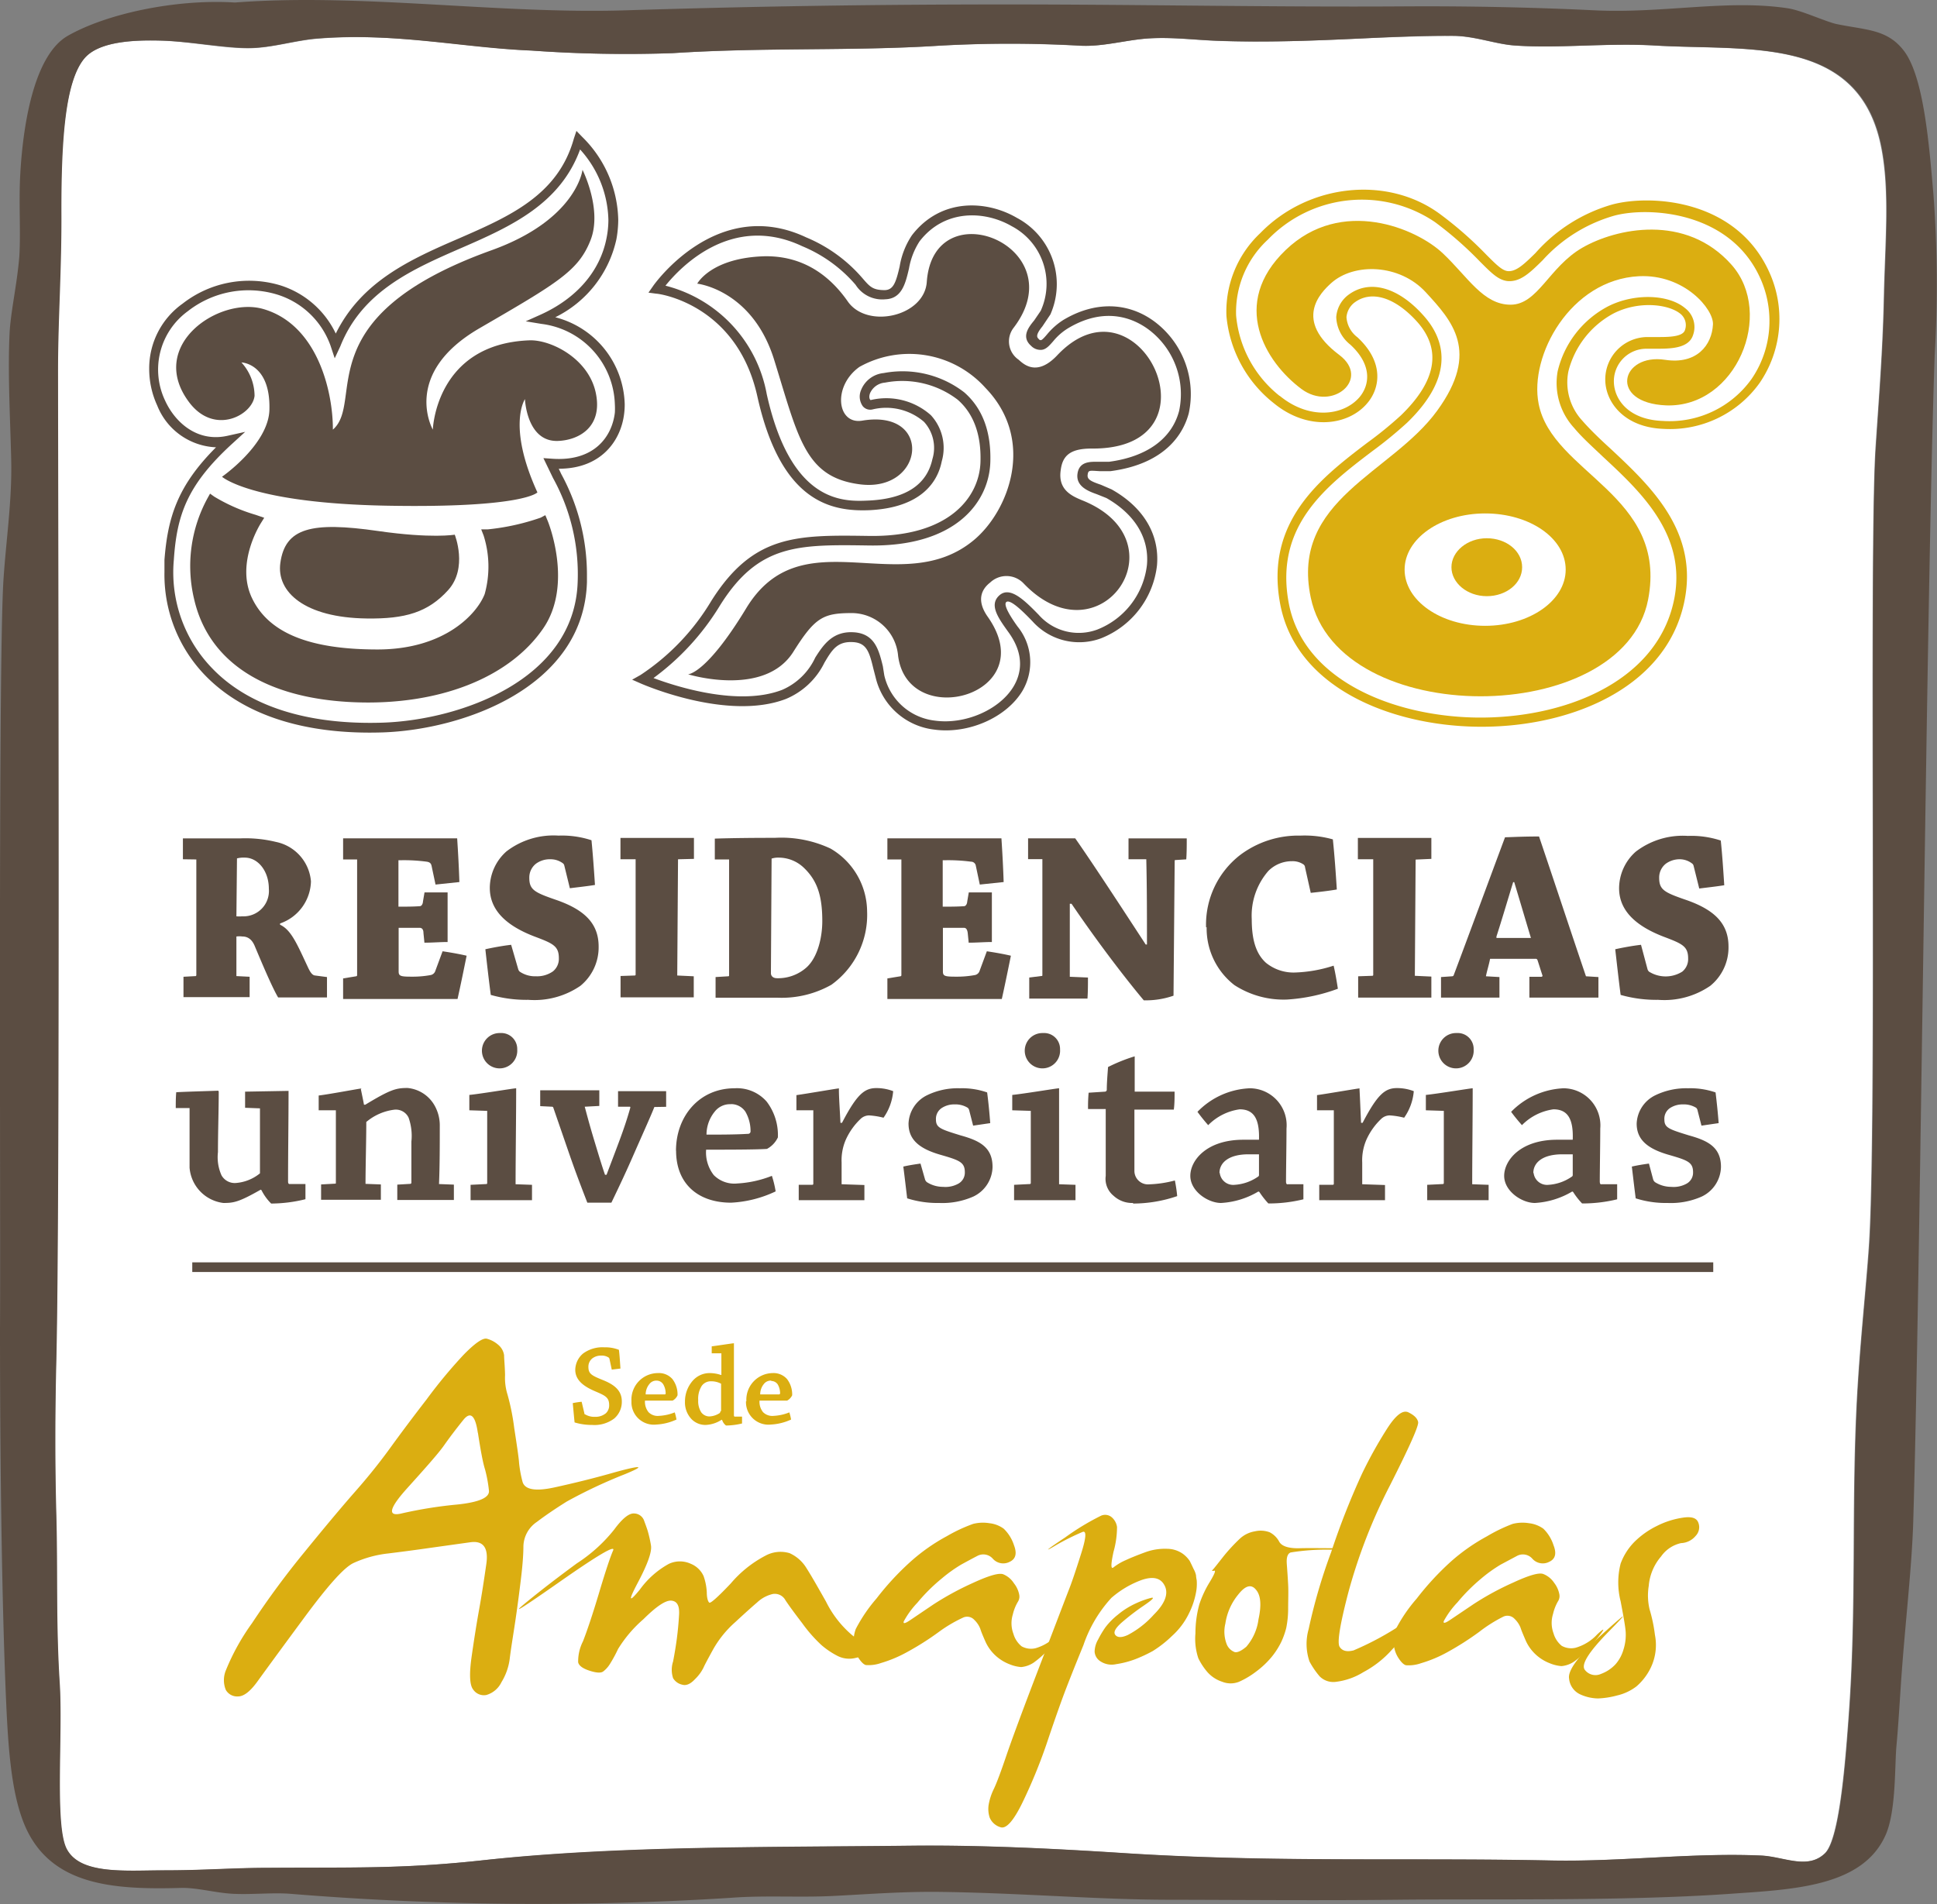 <svg xmlns="http://www.w3.org/2000/svg" viewBox="0 0 200.58 197.21"><rect x="0" y="0" width="200.58" height="197.21" fill="#808080" stroke="none"/><defs><style>.cls-1{fill:#fff;}.cls-2{fill:#dbae11;}.cls-3,.cls-4{fill:#5b4d42;}.cls-4{fill-rule:evenodd;}</style></defs><title>logo</title><g id="Capa_2" data-name="Capa 2"><g id="Layer_1" data-name="Layer 1"><path class="cls-1" d="M171.33,4.72c-5-.29-9.94.32-14.48,0-2-.14-4.2-1-6.45-1-3,0-6.93.15-9.25.26-5.08.23-10.18.44-15.17.25-2.35-.09-4.65-.39-7-.25s-4.75.88-7.15.76a130.18,130.18,0,0,0-14.65,0c-8.9.57-18,.15-27.56.77A137.22,137.22,0,0,1,55,5.23C48,4.92,41,3.36,33,4c-2.45.18-4.86,1-7.33,1C23,5,19.6,4.29,16.61,4.21c-2.38-.06-6.26,0-7.85,1.79-2,2.32-2.48,8.42-2.44,15.78,0,6.3-.36,11.08-.35,16.81,0,17.61.2,85.92-.17,102.18-.13,5.27-.16,10.69,0,16.29s-.06,11.07.35,17.32c.33,5.27-.53,14.54.69,17.06,1.35,2.78,6.17,2.29,10.12,2.29,4.2,0,7-.23,10.81-.26,8.58-.06,13.71.13,22-.76,13.72-1.48,29.34-1.36,44.48-1.53,7.11-.08,14.75.29,22.15.77,15.5,1,29.15.45,44.14.76,7.35.15,14.68-.83,21.8-.51,2.35.11,4.82,1.51,6.63-.25,1.51-1.49,2.11-9.55,2.44-14,.86-11.61.26-21.7.87-33.1.31-5.7.9-11,1.22-15.53.89-12.32,0-71.71.7-82.83.35-5.32.75-10.11.87-15.79s.65-11.2-.35-15.78C192.27,3.65,180.92,5.29,171.33,4.72Z"/><path class="cls-2" d="M60.51,146.37c0,.06,0,.11.09.13a1.82,1.82,0,0,0,1,.25,1.68,1.68,0,0,0,1.14-.37,1.11,1.11,0,0,0,.34-.84c0-.84-.45-1-1.51-1.46s-2-1.09-2-2.2a2.25,2.25,0,0,1,.8-1.68,3.37,3.37,0,0,1,2.2-.65,3.89,3.89,0,0,1,1.52.26c.08.63.11,1.3.16,1.94l-.9.11-.24-1.12a.27.27,0,0,0-.07-.12,1.26,1.26,0,0,0-.77-.21,1.46,1.46,0,0,0-.95.3,1.1,1.1,0,0,0-.39.86c0,.73.33.9,1.52,1.38s1.94,1.09,1.94,2.2a2.27,2.27,0,0,1-.78,1.77,3.39,3.39,0,0,1-2.31.67,6.07,6.07,0,0,1-1.8-.26c-.07-.67-.13-1.37-.19-2a8.84,8.84,0,0,1,.92-.14Z"/><path class="cls-2" d="M65.39,145.15a2.75,2.75,0,0,1,2.74-2.93,1.85,1.85,0,0,1,1.5.62,2.62,2.62,0,0,1,.53,1.68,1.15,1.15,0,0,1-.51.55c-.53,0-2,0-2.86,0a1.71,1.71,0,0,0,.36,1.19,1.32,1.32,0,0,0,1.1.39,5,5,0,0,0,1.62-.36,5,5,0,0,1,.18.74,5.61,5.61,0,0,1-2.08.52,2.32,2.32,0,0,1-2.58-2.43ZM68,143a.89.89,0,0,0-.75.35,1.69,1.69,0,0,0-.39,1.08c.58,0,1.38,0,1.93,0,.09,0,.14,0,.14-.13a1.87,1.87,0,0,0-.24-.9A.81.81,0,0,0,68,143Z"/><path class="cls-2" d="M74.73,147.05a3.27,3.27,0,0,1-1.65.54,2,2,0,0,1-1.44-.57,2.5,2.5,0,0,1-.71-1.84,3.25,3.25,0,0,1,.85-2.22,2.32,2.32,0,0,1,1.73-.74,3.65,3.65,0,0,1,1.13.19l.06,0c0-.75,0-1.48,0-2.24l-1,0c0-.24,0-.5,0-.72.64-.08,2.17-.32,2.3-.32s0,0,0,0c0,2,0,5.14,0,7.4,0,.12,0,.2.11.2l.73,0v.71a7.32,7.32,0,0,1-1.66.21,1.13,1.13,0,0,1-.39-.54Zm-.06-.9v-2.83a2.15,2.15,0,0,0-1-.25,1.15,1.15,0,0,0-1,.47,2.49,2.49,0,0,0-.37,1.49,2.14,2.14,0,0,0,.32,1.26,1.06,1.06,0,0,0,.82.42,2.08,2.08,0,0,0,1.1-.36s.06-.09.06-.18Z"/><path class="cls-2" d="M77.29,145.15A2.76,2.76,0,0,1,80,142.22a1.86,1.86,0,0,1,1.5.62,2.62,2.62,0,0,1,.53,1.68,1.21,1.21,0,0,1-.52.55c-.53,0-2,0-2.86,0a1.71,1.71,0,0,0,.36,1.19,1.35,1.35,0,0,0,1.11.39,5,5,0,0,0,1.62-.36,6.64,6.64,0,0,1,.18.74,5.65,5.65,0,0,1-2.09.52,2.33,2.33,0,0,1-2.58-2.43ZM79.86,143a.9.9,0,0,0-.76.35,1.69,1.69,0,0,0-.38,1.08c.57,0,1.38,0,1.93,0a.12.12,0,0,0,.13-.13,1.87,1.87,0,0,0-.24-.9.8.8,0,0,0-.67-.36Z"/><path class="cls-3" d="M18.94,89c0-.73,0-1.45,0-2.16,1.76,0,3.9,0,5.88,0a13.27,13.27,0,0,1,3.74.36,4.55,4.55,0,0,1,3.64,4.09A4.74,4.74,0,0,1,29,95.65v.13c1.15.53,1.76,2,2.87,4.37.28.61.49.87.77.89l1.22.16v2.11c-.48,0-1.37,0-1.88,0l-3.18,0c-.67-1.12-1.89-4.07-2.4-5.27C26.11,97.3,25.66,97,25.1,97a2.36,2.36,0,0,0-.62,0l0,4.1,1.37.07c0,.71,0,1.4,0,2.11H19v-2.11l1.28-.07s.05-.06.05-.08l0-12Zm5.54,5.91a4.41,4.41,0,0,0,.62,0,2.63,2.63,0,0,0,2.74-2.85c0-1.86-1.14-3.23-2.49-3.23a2.79,2.79,0,0,0-.81.08Z"/><path class="cls-3" d="M36.88,101.12a.11.11,0,0,0,.1-.1v-12l-1.45,0c0-.74,0-1.5,0-2.19h9.29c1,0,1.93,0,2.52,0,.1,1.51.18,3,.23,4.53l-2.47.26-.41-1.94c-.05-.22-.15-.38-.51-.43a17.71,17.71,0,0,0-2.67-.15h-.25v4.81c.79,0,1.5,0,2.21-.05.16,0,.31-.18.33-.49l.16-.94c.81,0,1.65,0,2.39,0,0,.81,0,1.73,0,2.64s0,1.84,0,2.5c-.74,0-1.58.07-2.4.07l-.1-1c0-.39-.17-.54-.4-.54-.72,0-1.43,0-2.17,0v4.51c0,.48.18.55,1.33.55a10.3,10.3,0,0,0,2-.17.64.64,0,0,0,.48-.46l.74-2c.86.13,1.73.28,2.49.46-.3,1.48-.61,3-.94,4.48-1.3,0-4.81,0-8.35,0H35.53c0-.68,0-1.45,0-2.13Z"/><path class="cls-3" d="M53.67,100.41a.57.57,0,0,0,.15.23,2.82,2.82,0,0,0,1.68.48,2.86,2.86,0,0,0,1.76-.51,1.67,1.67,0,0,0,.61-1.37c0-1.28-.64-1.53-2.6-2.27-2.57-1-4.55-2.52-4.55-5a5.09,5.09,0,0,1,1.73-3.79,8,8,0,0,1,5.39-1.63,9.8,9.8,0,0,1,3.41.48c.15,1.53.26,3.11.36,4.63-.79.13-1.73.23-2.6.34l-.58-2.37a.45.45,0,0,0-.1-.18A2.12,2.12,0,0,0,57,89a2.41,2.41,0,0,0-1.5.46,1.82,1.82,0,0,0-.69,1.45c0,1.27.54,1.53,2.9,2.34,2.8,1,4.28,2.39,4.28,4.79a5.15,5.15,0,0,1-1.89,4.07,8.4,8.4,0,0,1-5.39,1.45,13.55,13.55,0,0,1-3.89-.51c-.21-1.6-.39-3.18-.56-4.73.81-.18,1.8-.36,2.67-.46Z"/><path class="cls-3" d="M64.25,89V86.79l3.85,0c1.27,0,2.72,0,3.76,0,0,.69,0,1.48,0,2.17L70.26,89c-.05,0-.05,0-.05.13l-.08,11.91,1.71.08c0,.71,0,1.47,0,2.18l-3.84,0-3.74,0c0-.71,0-1.47,0-2.21l1.48-.05a.09.09,0,0,0,.08-.1V89Z"/><path class="cls-3" d="M75.42,101.12c.06,0,.08-.05.08-.1l0-12-1.48,0c0-.74,0-1.45,0-2.16,1.88-.06,4.12-.08,6.23-.08A12,12,0,0,1,86,87.89a7.59,7.59,0,0,1,3.79,6.49A8.92,8.92,0,0,1,86.09,102a10.46,10.46,0,0,1-5.55,1.34H74.1V101.2Zm4.41-.33c0,.33.25.53.63.53a4.42,4.42,0,0,0,3.06-1.12c1.17-1.06,1.63-3.15,1.63-4.8,0-2.65-.54-4.2-1.89-5.5a3.77,3.77,0,0,0-2.59-1.07,2.24,2.24,0,0,0-.77.1Z"/><path class="cls-3" d="M93.24,101.12a.11.11,0,0,0,.1-.1v-12l-1.45,0c0-.74,0-1.5,0-2.19h9.29c1,0,1.93,0,2.52,0,.1,1.51.18,3,.23,4.53l-2.47.26-.41-1.94a.5.5,0,0,0-.5-.43,18,18,0,0,0-2.68-.15h-.25v4.81c.79,0,1.5,0,2.21-.05.15,0,.31-.18.33-.49l.16-.94c.81,0,1.65,0,2.39,0,0,.81,0,1.73,0,2.64s0,1.84,0,2.5c-.74,0-1.58.07-2.4.07l-.1-1c-.05-.39-.18-.54-.4-.54-.72,0-1.43,0-2.17,0v4.51c0,.48.18.55,1.33.55a10.3,10.3,0,0,0,2-.17.64.64,0,0,0,.48-.46l.74-2c.86.13,1.73.28,2.49.46-.3,1.48-.61,3-.94,4.48-1.3,0-4.81,0-8.35,0H91.89c0-.68,0-1.45,0-2.13Z"/><path class="cls-3" d="M107.84,101.09c.08,0,.1,0,.1-.1l0-12-1.48,0c0-.71,0-1.47,0-2.16h4.88c1.94,2.77,5.12,7.66,7.3,11h.13c0-2.92,0-5.9-.07-8.83l-1.84,0c0-.68,0-1.5,0-2.16h3.31l2.72,0c0,.69,0,1.46-.05,2.17l-1.12.07c-.05,0-.08,0-.08.13l-.12,13.92a8.71,8.71,0,0,1-3.08.48c-1.68-2-4.56-5.7-7.48-10h-.18c0,2.6,0,5,0,7.56l1.88.08c0,.68,0,1.47-.05,2.18l-3.64,0-2.39,0c0-.71,0-1.47,0-2.18Z"/><path class="cls-3" d="M124.89,96.06a9.12,9.12,0,0,1,3.54-7.51,10,10,0,0,1,6.23-2,10.79,10.79,0,0,1,3.36.39c.18,1.73.3,3.46.41,5.19-.87.15-1.78.25-2.7.35l-.59-2.64a.4.4,0,0,0-.17-.31,2,2,0,0,0-1.18-.33,3.44,3.44,0,0,0-2.44,1,7.05,7.05,0,0,0-1.73,5c0,2.19.46,3.61,1.48,4.53a4.53,4.53,0,0,0,3,1,14.33,14.33,0,0,0,4-.71c.18.76.33,1.68.44,2.39a18.35,18.35,0,0,1-5.27,1.12,9.36,9.36,0,0,1-5.45-1.5,7.43,7.43,0,0,1-2.87-6Z"/><path class="cls-3" d="M140.61,89V86.79l3.85,0c1.27,0,2.72,0,3.76,0,0,.69,0,1.48,0,2.17l-1.58.07c-.05,0-.05,0-.05.13l-.08,11.91,1.71.08c0,.71,0,1.47,0,2.18l-3.84,0-3.74,0c0-.71,0-1.47,0-2.21l1.48-.05a.09.09,0,0,0,.08-.1V89Z"/><path class="cls-3" d="M150.38,101.12a.17.17,0,0,0,.16-.13c1.55-4.12,3.76-10.12,5.31-14.27.46,0,1.63-.08,3.52-.08,1.45,4.28,3.46,10.36,4.86,14.48l1.29.08c0,.68,0,1.42,0,2.13h-7.15c0-.73,0-1.45,0-2.16l1.25,0c.08,0,.13-.08.1-.15-.13-.38-.38-1.2-.51-1.58-.05-.1-.1-.13-.17-.13l-4.74,0c-.1.56-.33,1.28-.43,1.81l1.4.08c0,.68,0,1.42,0,2.13h-6.05c0-.73,0-1.45,0-2.13Zm6.31-9.75c-.58,1.89-1.17,3.9-1.73,5.63,0,.1,0,.15,0,.15h3.57c-.51-1.68-1.12-3.77-1.73-5.78Z"/><path class="cls-3" d="M170.61,100.41a.57.57,0,0,0,.15.23,3.24,3.24,0,0,0,3.44,0,1.67,1.67,0,0,0,.61-1.37c0-1.28-.64-1.53-2.59-2.27-2.57-1-4.56-2.52-4.56-5a5.09,5.09,0,0,1,1.73-3.79,8,8,0,0,1,5.39-1.63,9.8,9.8,0,0,1,3.41.48c.16,1.53.26,3.11.36,4.63-.79.13-1.73.23-2.59.34l-.59-2.37a.45.45,0,0,0-.1-.18A2.12,2.12,0,0,0,174,89a2.43,2.43,0,0,0-1.5.46,1.82,1.82,0,0,0-.69,1.45c0,1.27.54,1.53,2.9,2.34,2.8,1,4.28,2.39,4.28,4.79a5.12,5.12,0,0,1-1.89,4.07,8.4,8.4,0,0,1-5.39,1.45,13.55,13.55,0,0,1-3.89-.51c-.21-1.6-.38-3.18-.56-4.73.81-.18,1.8-.36,2.67-.46Z"/><path class="cls-3" d="M27,123.22c-2.28,1.3-2.81,1.38-3.87,1.38a4,4,0,0,1-3.5-3.66c0-2.2,0-4.35,0-6.17l-1.43,0c0-.53,0-1.11.05-1.64,1-.06,4-.14,4.32-.16.05,0,.08.08.08.1,0,1.94-.08,4.16-.08,6.26a4.58,4.58,0,0,0,.37,2.41,1.57,1.57,0,0,0,1.49.79,4.48,4.48,0,0,0,2.49-1c0-2,0-4.91,0-6.73l-1.54-.06c0-.55,0-1.14,0-1.67l4.5-.08s0,.06,0,.11c0,2.89-.05,6.18-.05,9.25,0,.21.05.29.16.29l1.64,0c0,.51,0,1.06,0,1.57a15,15,0,0,1-3.55.45,5.27,5.27,0,0,1-1-1.38Z"/><path class="cls-3" d="M33,115c0-.5,0-1.06,0-1.53,1.16-.14,4.21-.72,4.37-.72s0,0,0,.08c.11.53.24,1.14.32,1.59l.14,0c2.62-1.59,3.2-1.73,4.37-1.73a3.59,3.59,0,0,1,2.81,1.83,4.18,4.18,0,0,1,.53,2.12c0,1.75,0,4.14-.08,6l1.54.06c0,.5,0,1.08,0,1.59H44l-2.86,0v-1.59l1.35-.08s.08,0,.11-.1v-4.27a5.67,5.67,0,0,0-.29-2.49,1.46,1.46,0,0,0-1.49-.82,5.55,5.55,0,0,0-2.89,1.27c0,1.83-.08,4.66-.08,6.41l1.59.06c0,.53,0,1.08,0,1.59H36.25l-3,0c0-.5,0-1.08,0-1.59l1.45-.08c.06,0,.08,0,.08-.1v-7.5Z"/><path class="cls-3" d="M48.6,115c0-.5,0-1.08,0-1.59,1.27-.13,4.61-.69,4.85-.69,0,0,0,0,0,.08,0,2.89-.06,7.11-.06,9.86l1.7.06c0,.53,0,1.08,0,1.59H51.86l-3.13,0c0-.53,0-1.08,0-1.59l1.62-.08a.09.09,0,0,0,.1-.1v-7.48Zm3.21-8a1.65,1.65,0,0,1,1.75,1.7,1.83,1.83,0,1,1-1.78-1.7Z"/><path class="cls-3" d="M67.76,114.66c-.34.87-1.11,2.57-2.09,4.8-.77,1.77-1.38,3.07-2.36,5.11-.53,0-1.59,0-2.49,0-.93-2.41-1.33-3.47-2.15-5.86l-1.38-4a.13.13,0,0,0-.13-.08l-1.22-.06c0-.55,0-1.14,0-1.64h6.12c0,.5,0,1.11,0,1.62l-1.51.08c.16.58.45,1.72.93,3.31s.82,2.73,1.17,3.74h.16c.42-1.12.76-2,1.29-3.42s.88-2.49,1.17-3.53c0-.08,0-.1-.08-.1L64,114.63c0-.53,0-1.14,0-1.61h2.84c.74,0,1.51,0,2.14,0,0,.5,0,1.09,0,1.62Z"/><path class="cls-3" d="M70,119.19c0-3.58,2.42-6.47,6.07-6.47a4.08,4.08,0,0,1,3.32,1.38,5.71,5.71,0,0,1,1.16,3.71A2.61,2.61,0,0,1,79.42,119c-1.16.08-4.34.08-6.3.08a3.82,3.82,0,0,0,.79,2.63,3,3,0,0,0,2.44.87,11.41,11.41,0,0,0,3.58-.79,10.47,10.47,0,0,1,.39,1.61,12.13,12.13,0,0,1-4.61,1.17c-3.47,0-5.7-2-5.7-5.38Zm5.68-4.82a2,2,0,0,0-1.67.77,3.78,3.78,0,0,0-.85,2.38c1.27,0,3,0,4.27-.08a.26.26,0,0,0,.29-.29,4,4,0,0,0-.53-2,1.78,1.78,0,0,0-1.49-.79Z"/><path class="cls-3" d="M82.47,115c0-.53,0-1.06,0-1.57,1.14-.16,4.21-.69,4.34-.69s.06,0,.06.08c0,.88.1,2.18.16,3.48l.16,0c1.56-3,2.35-3.6,3.57-3.6a4.81,4.81,0,0,1,1.73.32,5.55,5.55,0,0,1-1,2.75,7.66,7.66,0,0,0-1.51-.24,1.3,1.3,0,0,0-.82.32,6.82,6.82,0,0,0-1.59,2.23,5.36,5.36,0,0,0-.42,2.33c0,.72,0,1.59,0,2.25l2.36.08c0,.48,0,1.06,0,1.57H85.86l-3.15,0c0-.5,0-1.08,0-1.59l1.4,0s.11,0,.11-.11V115Z"/><path class="cls-3" d="M95.78,122.13a.57.57,0,0,0,.21.32,3.1,3.1,0,0,0,1.67.48,2.73,2.73,0,0,0,1.56-.32,1.3,1.3,0,0,0,.69-1.19c0-1.06-.58-1.25-2.59-1.83-2.26-.66-3.24-1.64-3.24-3.21A3.41,3.41,0,0,1,96,113.44a7.27,7.27,0,0,1,3.39-.72,7.91,7.91,0,0,1,2.83.43c.14,1.06.24,2.12.32,3.18l-1.77.26-.4-1.56a.51.51,0,0,0-.16-.29,2.42,2.42,0,0,0-1.35-.35,2.36,2.36,0,0,0-1.35.38,1.34,1.34,0,0,0-.59,1.19c0,.85.48,1,2.55,1.64,1.91.53,3.31,1.19,3.31,3.26a3.47,3.47,0,0,1-2,3.08,7.93,7.93,0,0,1-3.52.66,10.34,10.34,0,0,1-3.32-.48c-.13-1.08-.26-2.2-.4-3.29.56-.13,1.2-.23,1.78-.31Z"/><path class="cls-3" d="M104.82,115c0-.5,0-1.08,0-1.59,1.27-.13,4.61-.69,4.85-.69,0,0,0,0,0,.08,0,2.89,0,7.11,0,9.86l1.7.06c0,.53,0,1.08,0,1.59h-3.24l-3.12,0c0-.53,0-1.08,0-1.59l1.62-.08a.1.1,0,0,0,.11-.1v-7.48Zm3.2-8a1.65,1.65,0,0,1,1.75,1.7,1.83,1.83,0,1,1-1.77-1.7Z"/><path class="cls-3" d="M117.32,124.6a2.81,2.81,0,0,1-2-.74,2.26,2.26,0,0,1-.82-2.07c0-1.41,0-3.15,0-3.68,0-.69,0-2.76,0-3.24h-1.83a15.72,15.72,0,0,1,.06-1.69l1.69-.11a.2.2,0,0,0,.19-.19c0-.74.08-1.64.13-2.36a17.53,17.53,0,0,1,2.76-1.11s0,0,0,.08c0,.77,0,2.63,0,3.58l4.13,0c0,.59,0,1.28-.08,1.86-1.19,0-2.7,0-4.08,0v2.65c0,1.09,0,2.39,0,3.66a1.4,1.4,0,0,0,1.51,1.43,11.84,11.84,0,0,0,2.68-.4,14.37,14.37,0,0,1,.24,1.62,14.17,14.17,0,0,1-4.56.77Z"/><path class="cls-3" d="M130.31,123.41a8.43,8.43,0,0,1-3.87,1.19c-1.35,0-3.18-1.22-3.18-2.81s1.67-3.74,5.49-3.74h1.62c.07-2.17-.54-3.15-2-3.15a5.67,5.67,0,0,0-3.26,1.64c-.37-.42-.76-.9-1.11-1.38a8,8,0,0,1,5.43-2.44,3.83,3.83,0,0,1,3.79,4.17c0,1.45-.05,4.34-.05,5.46,0,.23.05.34.19.31l1.61,0c0,.48,0,1.06,0,1.56a15,15,0,0,1-3.63.43,8.86,8.86,0,0,1-.93-1.19Zm-4-1.91a1.4,1.4,0,0,0,1.54,1.22,4.76,4.76,0,0,0,2.47-.88.22.22,0,0,0,.05-.18v-2.1l-1.09,0c-2.09,0-3,.9-3,1.93Z"/><path class="cls-3" d="M136.38,115c0-.53,0-1.06,0-1.57,1.14-.16,4.21-.69,4.34-.69s.06,0,.06.08c.05.88.1,2.18.16,3.48l.16,0c1.56-3,2.35-3.6,3.57-3.6a4.81,4.81,0,0,1,1.73.32,5.55,5.55,0,0,1-1,2.75,7.66,7.66,0,0,0-1.51-.24,1.3,1.3,0,0,0-.82.32,6.82,6.82,0,0,0-1.59,2.23,5.36,5.36,0,0,0-.42,2.33c0,.72,0,1.59,0,2.25l2.36.08c0,.48,0,1.06,0,1.57h-3.66l-3.15,0c0-.5,0-1.08,0-1.59l1.4,0s.11,0,.11-.11V115Z"/><path class="cls-3" d="M147.65,115c0-.5,0-1.08,0-1.59,1.27-.13,4.61-.69,4.85-.69,0,0,0,0,0,.08,0,2.89-.05,7.11-.05,9.86l1.7.06c0,.53,0,1.08,0,1.59h-3.23l-3.13,0c0-.53,0-1.08,0-1.59l1.61-.08a.1.1,0,0,0,.11-.1v-7.48Zm3.2-8a1.65,1.65,0,0,1,1.75,1.7,1.83,1.83,0,1,1-1.77-1.7Z"/><path class="cls-3" d="M162.81,123.41a8.49,8.49,0,0,1-3.87,1.19c-1.35,0-3.18-1.22-3.18-2.81s1.67-3.74,5.48-3.74h1.62c.08-2.17-.53-3.15-2-3.15a5.65,5.65,0,0,0-3.26,1.64c-.37-.42-.77-.9-1.12-1.38a8.07,8.07,0,0,1,5.44-2.44,3.84,3.84,0,0,1,3.79,4.17c0,1.45-.05,4.34-.05,5.46,0,.23.05.34.18.31l1.62,0c0,.48,0,1.06,0,1.56a15.11,15.11,0,0,1-3.63.43,7.48,7.48,0,0,1-.93-1.19Zm-4-1.91a1.4,1.4,0,0,0,1.54,1.22,4.73,4.73,0,0,0,2.46-.88.22.22,0,0,0,.05-.18v-2.1l-1.08,0c-2.1,0-3,.9-3,1.93Z"/><path class="cls-3" d="M171.18,122.13a.57.57,0,0,0,.21.32,3.12,3.12,0,0,0,1.67.48,2.76,2.76,0,0,0,1.57-.32,1.3,1.3,0,0,0,.69-1.19c0-1.06-.59-1.25-2.6-1.83-2.25-.66-3.24-1.64-3.24-3.21a3.41,3.41,0,0,1,1.94-2.94,7.34,7.34,0,0,1,3.39-.72,8,8,0,0,1,2.84.43c.13,1.06.24,2.12.32,3.18l-1.78.26-.4-1.56a.5.5,0,0,0-.15-.29,2.46,2.46,0,0,0-1.36-.35,2.39,2.39,0,0,0-1.35.38,1.33,1.33,0,0,0-.58,1.19c0,.85.47,1,2.54,1.64,1.91.53,3.32,1.19,3.32,3.26a3.48,3.48,0,0,1-2,3.08,7.87,7.87,0,0,1-3.52.66,10.27,10.27,0,0,1-3.31-.48c-.14-1.08-.27-2.2-.4-3.29.56-.13,1.19-.23,1.77-.31Z"/><path class="cls-3" d="M55.65,51s-1.37,1.63-15.5,1.38-17.16-3-17.16-3,4.87-3.38,4.91-7C28,37.62,25,37.54,25,37.54A5.17,5.17,0,0,1,26.36,41c-.21,2-4.21,4.18-6.83.59C15.24,35.75,22.68,30.7,27.24,32c5.69,1.63,7.25,8.67,7.23,12.5,3.35-2.91-2.82-11.66,16.43-18.58,8.84-3.18,9.42-8.33,9.42-8.33s2.08,4.12.83,7.29-3.37,4.4-11.5,9.12-4.83,10.5-4.83,10.5.28-8.88,10-9.25c2.21-.08,6.11,1.86,6.87,5.42s-1.75,4.92-3.91,5c-3.25.12-3.42-4.33-3.42-4.33S52.49,44.09,55.65,51Z"/><path class="cls-3" d="M21.49,51.6A14.69,14.69,0,0,0,20.1,62.05c1.48,6.49,7.33,10.28,16.47,10.68,8.78.38,16.14-2.48,19.68-7.64,3.12-4.54.54-11,.43-11.22l-.21-.51-.49.26a23.81,23.81,0,0,1-5.47,1.21l-.68,0,.25.64a10.63,10.63,0,0,1,.11,6.06c-.77,2-4.09,5.74-11.1,5.74s-11.27-1.69-13-5.33.91-7.73.94-7.78l.33-.53-.9-.31a18.08,18.08,0,0,1-4.29-1.89l-.42-.3Z"/><path class="cls-3" d="M47.09,55.38s-2.38.42-7.94-.38c-6.93-1-9.62-.31-10.12,3.31-.42,3,2.52,5.67,8.94,5.75,4,.06,6.35-.64,8.43-2.93S47.09,55.38,47.09,55.38Z"/><path class="cls-4" d="M59.42,14.37c-1.64,5.86-6.67,8.05-12,10.37-5,2.16-10,4.44-12.65,9.81a9.52,9.52,0,0,0-5.76-5,11.19,11.19,0,0,0-10.1,1.9,8.22,8.22,0,0,0-3.46,6.75A9.05,9.05,0,0,0,16.28,42a6.85,6.85,0,0,0,6.09,4.33c-4,4-5,7.27-5.34,11.66,0,.42,0,.84,0,1.26a15,15,0,0,0,4.21,10.7c4,4.13,10.35,6.17,18.39,5.91,8.32-.28,20.82-4.66,21.15-15.57,0-.26,0-.51,0-.76a21.82,21.82,0,0,0-2.66-10.43l-.26-.55c4.48,0,6.45-3,6.77-5.69a7.46,7.46,0,0,0,.06-1,9.56,9.56,0,0,0-7.19-9,11.81,11.81,0,0,0,6.33-8.08,11.53,11.53,0,0,0,.19-2,12.38,12.38,0,0,0-3.73-8.6l-.6-.62ZM35.24,35.87c2.27-5.72,7.51-8,12.59-10.21S58,21.14,60.07,15.48A11.23,11.23,0,0,1,63,22.76a9.56,9.56,0,0,1-.18,1.84c-.65,3.46-3.09,6.3-6.86,8l-1.52.68,1.64.27a8.66,8.66,0,0,1,7.59,8.34,7.92,7.92,0,0,1,0,.85c-.3,2.52-2.17,5.1-6.54,4.77l-.86-.06,1,2.07a20.59,20.59,0,0,1,2.55,10.73c-.31,10.22-12.24,14.33-20.18,14.6-7.75.25-13.86-1.68-17.64-5.6A14.27,14.27,0,0,1,18,58c.31-4.6,1.33-7.71,6-12l1.39-1.27-1.84.41c-3.21.71-5.47-1.5-6.44-3.62a7.48,7.48,0,0,1,2.33-9.28,10.19,10.19,0,0,1,9.2-1.75,8.54,8.54,0,0,1,5.59,5.32l.43,1.3Z"/><path class="cls-3" d="M72.2,29.38s1.43-2.71,7.08-2.84c1.87,0,5.5.38,8.5,4.67,2,2.9,7.93,1.58,8.19-2,.68-9.67,15.37-3.65,9,4.73a2.3,2.3,0,0,0,.5,3.31c.5.44,1.87,1.81,4-.44,8.48-9,17.39,9.78,3.56,9.65-2.19,0-3,.72-3.19,2.23-.31,2.06,1.17,2.7,2.27,3.15,10.5,4.25,1.79,16.87-6.12,8.58a2.45,2.45,0,0,0-3.46-.08c-.75.58-1.54,1.71-.25,3.54C108,72,94,75.79,93,67.92a4.84,4.84,0,0,0-4.75-4.42c-3,0-3.84.42-6.09,4-3,4.79-10.91,2.34-10.91,2.34s1.87,0,6-6.8c5.77-9.58,16.08-.81,23.62-7.12,3.58-3,6.42-10.33,1.17-15.75A10.59,10.59,0,0,0,89,38c-2.81,2-2.34,6,.28,5.57,7.38-1.24,6.47,7.43-.2,6.6-5.73-.72-6.39-4.78-8.92-12.92C77.9,30,72.2,29.38,72.2,29.38Z"/><path class="cls-4" d="M94.43,24.37a8.17,8.17,0,0,0-1.27,3.24c-.39,1.67-.65,2.4-1.52,2.44-1.23,0-1.54-.32-2.29-1.19a15.57,15.57,0,0,0-5.86-4.27c-9.27-4.38-15.81,4.95-15.87,5.05l-.47.67.82.11c.34,0,8.34,1.14,10.45,10.61,2.41,10.87,7.51,12,11.68,11.81,5.28-.28,7-2.91,7.42-5.06A5,5,0,0,0,96.39,43a6.94,6.94,0,0,0-6.24-1.56c-.13-.1-.18-.37-.06-.7a1.85,1.85,0,0,1,1.56-1.11,9.44,9.44,0,0,1,7.52,1.77c1.65,1.44,2.45,3.62,2.36,6.45-.11,3.61-3.2,7.78-11.53,7.66-7.5-.11-12-.17-16.35,6.74a23.82,23.82,0,0,1-7.32,7.66l-.87.49.91.4c.37.16,9,3.89,15,1.6a7.75,7.75,0,0,0,4-3.76c.8-1.35,1.34-2.24,3-2.13,1.36.09,1.65,1,2.07,2.75l.23.89a7.07,7.07,0,0,0,6.08,5.42c3.53.48,7.45-1.24,9.12-4a5.86,5.86,0,0,0-.51-6.69c-1.29-1.8-1.34-2.36-1.16-2.52.42-.36,1.86,1.11,2.72,2A6.49,6.49,0,0,0,114,66.12a9.24,9.24,0,0,0,5.81-7.57c.27-3.19-1.39-6-4.7-7.86L114,50.21c-1.09-.37-1.44-.57-1.37-1.05s.18-.42,1.22-.36H115c5.89-.78,7.6-4.1,8.1-6a9.39,9.39,0,0,0-3.52-9.47c-2.77-2.07-6.22-2.14-9.47-.19a7.18,7.18,0,0,0-1.69,1.5c-.21.25-.51.59-.63.59s-.12,0-.27-.16-.28-.4.42-1.26l.83-1.24a7.77,7.77,0,0,0-3.46-10C102.13,20.71,97.4,20.5,94.43,24.37ZM91.67,31c1.73-.06,2.1-1.66,2.46-3.2A7.52,7.52,0,0,1,95.22,25c2.6-3.38,6.78-3.18,9.55-1.57a6.75,6.75,0,0,1,3,8.76l-.68,1c-.55.67-1.38,1.69-.32,2.63a1.36,1.36,0,0,0,1,.42c.53,0,.9-.45,1.32-.93A6.07,6.07,0,0,1,110.6,34c3.94-2.36,6.92-.93,8.35.14a8.36,8.36,0,0,1,3.15,8.42c-.75,2.87-3.33,4.75-7.26,5.27h-1c-.82,0-2.06-.11-2.26,1.21s1.09,1.83,2,2.15l1,.4c2.94,1.68,4.43,4.13,4.19,6.91a8.18,8.18,0,0,1-5.15,6.71,5.52,5.52,0,0,1-6.06-1.53c-1.52-1.56-3-3-4.09-2s-.06,2.38,1,3.86c1.72,2.41,1.21,4.37.47,5.59-1.45,2.39-5,3.94-8.13,3.51a6.08,6.08,0,0,1-5.24-4.69L91.42,69c-.41-1.66-.83-3.37-3-3.51s-3.14,1.26-4,2.62A6.71,6.71,0,0,1,81,71.45c-4.53,1.75-11-.35-13.33-1.22a26.21,26.21,0,0,0,6.85-7.46c4-6.44,8.1-6.38,15.48-6.27,9.06.14,12.42-4.56,12.55-8.63.1-3.15-.81-5.58-2.7-7.23a10.45,10.45,0,0,0-8.34-2,2.81,2.81,0,0,0-2.34,1.75,1.72,1.72,0,0,0,.17,1.68,1,1,0,0,0,1,.34,6,6,0,0,1,5.34,1.28,4,4,0,0,1,.87,3.87c-.58,2.65-2.76,4.08-6.49,4.28-2.64.13-8.11.42-10.66-11A14.2,14.2,0,0,0,68.91,29.59c1.53-1.9,6.86-7.54,14.16-4.09a14.65,14.65,0,0,1,5.53,4A3.26,3.26,0,0,0,91.67,31Z"/><path class="cls-2" d="M179.31,27.43c-4.75-5.37-12-3.77-15.46-1.77s-4.6,5.9-7.43,5.9-4.41-2.86-7-5.31c-2.72-2.59-10.51-5.9-16.29-.35s-2.12,11.6,1.65,14.4c3.19,2.36,7.2-1.06,3.9-3.54-4.78-3.59-1.95-6.43-.83-7.44,2.36-2.12,7.08-2,9.79.95s5.66,6.12,1.18,12.27c-4.71,6.49-15.22,9.21-13.09,19.35,2.86,13.69,32.33,13.51,34.93.24,2.12-10.86-9.92-13.1-11.33-20.3-1-5,3.3-12.86,10.38-13.22,4.72-.23,7.76,3.43,7.67,5-.11,2.13-1.67,4.16-4.95,3.66-4.6-.71-5.9,4.48.12,4.72C179.78,42.23,183.8,32.51,179.31,27.43ZM162.13,59c0,3.21-3.73,5.82-8.34,5.82s-8.34-2.61-8.34-5.82,3.73-5.82,8.34-5.82S162.13,55.74,162.13,59Z"/><path class="cls-1" d="M157.62,58.75c0,1.63-1.64,3-3.66,3s-3.66-1.32-3.66-3,1.64-3,3.66-3S157.62,57.12,157.62,58.75Z"/><path class="cls-2" d="M150.3,58.75c0,1.63,1.64,3,3.66,3s3.66-1.32,3.66-3-1.64-3-3.66-3S150.3,57.12,150.3,58.75Z"/><path class="cls-2" d="M130.51,24.14A11.14,11.14,0,0,0,127,32.73a13,13,0,0,0,4.94,9.06c3.54,2.88,7.68,2.28,9.62,0,1.32-1.52,1.84-4.23-1-6.86a2.85,2.85,0,0,1-1.13-2.08,2.15,2.15,0,0,1,.75-1.45c1.77-1.41,4.3-.63,6.63,2,2.49,2.85,1.91,6.09-1.74,9.62a40,40,0,0,1-3.5,2.85c-4.74,3.61-10.63,8.1-9,16.71s11.35,12.54,20.31,12.69c9.27.16,19.5-3.73,21.5-12.79,1.63-7.39-3.49-12.15-7.6-16-1.1-1-2.14-2-2.93-2.91a5.83,5.83,0,0,1-1.44-5.1,9.38,9.38,0,0,1,4.67-6c2.53-1.31,5.6-1,6.89,0a1.51,1.51,0,0,1,.51,1.72c-.23.72-1.76.72-2.88.72l-1.09,0a4.39,4.39,0,0,0-4.28,4.51c.06,2.3,2,4.84,6,5a11.41,11.41,0,0,0,10-4.78,11.74,11.74,0,0,0,1.14-11.09h0c-3.33-8-12.49-8.42-16.41-7.37A16.74,16.74,0,0,0,159,26.21c-1.15,1.13-2,1.95-2.87,1.87-.58-.06-1.19-.67-2.19-1.67a38.64,38.64,0,0,0-4.8-4.22C143.71,18.16,135.51,19,130.51,24.14Zm2,16.87A12,12,0,0,1,128,32.67a10.22,10.22,0,0,1,3.28-7.84A13.51,13.51,0,0,1,148.59,23a37.3,37.3,0,0,1,4.68,4.11c1.17,1.17,1.87,1.88,2.81,2,1.35.13,2.37-.88,3.66-2.15a15.84,15.84,0,0,1,7.45-4.63c3.5-.93,12.18-.51,15.22,6.79a10.75,10.75,0,0,1,.82,4.13,10.58,10.58,0,0,1-1.85,6,10.43,10.43,0,0,1-9.19,4.35c-3.43-.12-5-2.1-5.07-4a3.37,3.37,0,0,1,3.37-3.48l1,0c1.43,0,3.38,0,3.83-1.42a2.46,2.46,0,0,0-.82-2.78c-1.75-1.47-5.33-1.55-8-.18a10.25,10.25,0,0,0-5.2,6.71A6.87,6.87,0,0,0,163,44.32c.83,1,1.89,1.94,3,3,3.93,3.65,8.82,8.2,7.31,15-1.88,8.5-11.65,12.15-20.51,12-8.56-.15-17.86-3.87-19.35-11.87s3.91-12.11,8.67-15.73a43.09,43.09,0,0,0,3.58-2.93c5.12-4.94,3.8-8.71,1.8-11-2.71-3.11-5.78-3.93-8-2.15a3.16,3.16,0,0,0-1.13,2.2,3.8,3.8,0,0,0,1.45,2.85c2.33,2.14,2,4.22.95,5.46C139.12,43.06,135.59,43.52,132.52,41Z"/><rect class="cls-3" x="19.91" y="130.75" width="157.5" height="1"/><path class="cls-4" d="M200.22,20.25c-.45-5.26-1-12.14-3-14.9-1.73-2.33-3.87-2.21-7-2.85-1.15-.24-3.6-1.41-5.08-1.64-6.29-.95-12.88.55-20,.21C158.76.76,152,.62,145.5.66c-13.59.09-27.56-.2-41.09-.2-14.3,0-26.58.2-39.65.61S37.42-.72,24.47.25a1.71,1.71,0,0,1-.32,0C18.18-.09,11.05,1.4,7,3.72,3.7,5.63,2.43,12.23,2.1,18,1.93,21,2.16,24,2,26.58c-.24,2.88-.84,5.42-1,7.76-.21,4.22.05,8.79.16,13.26C1.26,51.86.62,56,.36,60.05-.21,68.76.08,128.62,0,137.59c0,13.11.17,28.12.64,38.77.22,4.95.56,9.13,1.74,12.25,2.54,6.68,9.16,7.15,16.5,6.93,1.7,0,3.56.55,5.39.62,2,.08,4.05-.15,5.87,0a315.28,315.28,0,0,0,45.53.41c3.67-.28,7.26,0,10.94-.21,3.49-.18,7.13-.46,10.94-.4,8.4.12,16.11.8,23.48.81s15.26.09,23.63,0c9.86-.11,23.39.16,34.43-.61,6.58-.46,13.8-.71,16.18-6.12,1.09-2.5.92-7.14,1.11-9.19s.32-4.31.47-6.53c.41-6,1.13-11.94,1.27-16.74.72-23.91,1.38-97,2.22-120.79A125,125,0,0,0,200.22,20.25Zm-5.1,10.44c-.12,5.68-.52,10.47-.87,15.79-.72,11.12.2,70.51-.69,82.83-.33,4.5-.92,9.83-1.23,15.53-.6,11.4,0,21.49-.87,33.1-.33,4.46-.93,12.52-2.44,14-1.8,1.76-4.28.36-6.63.25-7.11-.32-14.45.66-21.8.51-15-.31-28.63.23-44.13-.76-7.41-.48-15-.85-22.16-.77-15.14.17-30.76,0-44.48,1.53-8.27.89-13.4.7-22,.76-3.84,0-6.62.26-10.82.26-4,0-8.76.49-10.12-2.29-1.21-2.52-.36-11.79-.69-17.06-.4-6.25-.2-11.82-.35-17.32s-.13-11,0-16.29c.38-16.26.19-84.57.17-102.18,0-5.73.39-10.51.35-16.81,0-7.36.4-13.46,2.44-15.78,1.59-1.8,5.47-1.85,7.85-1.79,3,.08,6.42.75,9.07.77,2.47,0,4.89-.84,7.33-1,8-.6,15,1,22,1.27a137.22,137.22,0,0,0,14.65.26c9.55-.62,18.66-.2,27.56-.77a130.18,130.18,0,0,1,14.65,0c2.4.12,4.77-.62,7.15-.76s4.63.16,7,.25c5,.19,10.09,0,15.18-.25,2.31-.11,6.2-.3,9.24-.26,2.25,0,4.44.88,6.45,1,4.55.32,9.53-.29,14.48,0,9.59.57,20.94-1.07,23.37,10.19C195.77,19.49,195.25,25.06,195.12,30.69Z"/><path class="cls-2" d="M48,140.33c1.19-1.22,2-1.77,2.41-1.67a2.9,2.9,0,0,1,1.17.62,1.72,1.72,0,0,1,.62,1.09c0,.41.08,1.1.1,2.06a5.78,5.78,0,0,0,.25,2,23.76,23.76,0,0,1,.7,3.49c.31,2,.48,3.17.5,3.6a12.54,12.54,0,0,0,.35,1.92c.21.85,1.31,1.06,3.32.62s4-.93,5.94-1.48,4.28-1.1,1.38.1a51.52,51.52,0,0,0-6.06,2.85c-1.13.71-2.16,1.4-3.08,2.1a3.14,3.14,0,0,0-1.4,2.51q0,1.45-.33,4c-.21,1.71-.42,3.21-.62,4.5s-.37,2.36-.47,3.19a6.08,6.08,0,0,1-.85,2.4,2.51,2.51,0,0,1-1.56,1.33A1.34,1.34,0,0,1,49,175c-.37-.46-.42-1.61-.16-3.43s.52-3.46.78-4.9.5-3,.74-4.68-.32-2.43-1.64-2.25l-4.15.58c-1.45.21-2.9.4-4.35.58a11.63,11.63,0,0,0-3.63,1c-1,.48-2.68,2.39-5.13,5.71s-4.05,5.51-4.8,6.55-1.42,1.55-2,1.55a1.35,1.35,0,0,1-1.28-.68,2.68,2.68,0,0,1,0-2,23.22,23.22,0,0,1,2.72-4.91,88.27,88.27,0,0,1,5.46-7.4q3.1-3.81,5.16-6.16c1.38-1.56,2.61-3.1,3.71-4.62s2.35-3.19,3.75-5A51.07,51.07,0,0,1,48,140.33Zm1.48,8.08c-.26-1.81-.76-2.26-1.5-1.34s-1.41,1.8-2,2.64-1.9,2.31-3.81,4.43-2.09,3-.51,2.6a44.34,44.34,0,0,1,5.73-.91q3.36-.36,3.24-1.44a13.89,13.89,0,0,0-.4-2.18C50,151.49,49.77,150.22,49.49,148.41Z"/><path class="cls-2" d="M63.59,158.44c.85-1.16,1.55-1.72,2.08-1.68a1.12,1.12,0,0,1,1,.67c.15.41.29.78.4,1.13a13.4,13.4,0,0,1,.34,1.51c.11.66-.35,1.94-1.36,3.85s-.95,2.14.21.72a9.12,9.12,0,0,1,3-2.66,2.69,2.69,0,0,1,2.29,0,2.46,2.46,0,0,1,1.31,1.27,6,6,0,0,1,.33,1.68c0,.62.14,1,.27,1.07s.88-.58,2.22-2a12,12,0,0,1,3.55-2.85,3.27,3.27,0,0,1,2.53-.28,3.93,3.93,0,0,1,1.77,1.58c.5.78,1.15,1.93,2,3.43a10.89,10.89,0,0,0,2.5,3.3,5.64,5.64,0,0,0,2.3,1.27c.68.13,1.84-.23,3.5-1.1s2-1,1.11-.48a24.72,24.72,0,0,1-2.77,1.39,18.73,18.73,0,0,0-2,.91,6.45,6.45,0,0,1-1.56.55,2.68,2.68,0,0,1-1.87-.2,8.39,8.39,0,0,1-1.68-1.13,15,15,0,0,1-2-2.28c-.81-1.06-1.39-1.85-1.73-2.37a1.25,1.25,0,0,0-1.3-.64,3.5,3.5,0,0,0-1.61.86c-.56.48-1.33,1.17-2.3,2.07a10.88,10.88,0,0,0-2.28,2.82c-.55,1-.88,1.62-1,1.9a4.35,4.35,0,0,1-.87,1.17c-.47.51-.92.7-1.34.57a1.46,1.46,0,0,1-.93-.67,2.76,2.76,0,0,1,0-1.73c.16-.83.29-1.62.39-2.38s.18-1.59.23-2.49-.2-1.37-.79-1.43-1.55.58-2.9,1.92A13.25,13.25,0,0,0,64,170.8a14.11,14.11,0,0,1-.86,1.58,2.87,2.87,0,0,1-.67.74c-.23.18-.7.16-1.41-.07s-1.1-.51-1.19-.87a4.57,4.57,0,0,1,.5-2.18c.43-1.1,1-2.79,1.68-5.07s1.17-3.73,1.44-4.34-1.59.49-5.59,3.29-5.12,3.49-3.36,2.05,3.49-2.75,5.19-4A16.1,16.1,0,0,0,63.59,158.44Z"/><path class="cls-2" d="M100.77,157.84a4.11,4.11,0,0,1,1.69-.07,3.07,3.07,0,0,1,1.48.57,4.15,4.15,0,0,1,1.06,1.71c.33.86.18,1.43-.45,1.72a1.44,1.44,0,0,1-1.73-.31,1.31,1.31,0,0,0-1.62-.3c-.56.29-1.11.59-1.66.89a14.86,14.86,0,0,0-2,1.43A18.24,18.24,0,0,0,95,166a9.07,9.07,0,0,0-1.41,1.93q-.14.42.66-.12l2.41-1.63a30.56,30.56,0,0,1,4.1-2.23c1.65-.76,2.69-1.06,3.13-.89A2.38,2.38,0,0,1,105,164a2.68,2.68,0,0,1,.54,1.16,1,1,0,0,1-.15.77,4.65,4.65,0,0,0-.51,1.29,3.09,3.09,0,0,0,.06,2,2.58,2.58,0,0,0,.85,1.3,2,2,0,0,0,1.43.2,4.82,4.82,0,0,0,2.23-1.38c.89-.82.85-.62-.11.57a10.34,10.34,0,0,1-2.29,2.29,2.77,2.77,0,0,1-1.31.47,4,4,0,0,1-1.22-.3,4.54,4.54,0,0,1-1.43-.89,4.41,4.41,0,0,1-1.06-1.48c-.26-.59-.43-1-.52-1.3a2.6,2.6,0,0,0-.62-.92,1,1,0,0,0-1.19-.22A14.57,14.57,0,0,0,97.26,169a29,29,0,0,1-3.3,2.1,13.32,13.32,0,0,1-2.73,1.15,3.85,3.85,0,0,1-1.57.21c-.23-.06-.49-.32-.77-.75a3.17,3.17,0,0,1-.49-1.43,3.7,3.7,0,0,1,.22-1.56,16.17,16.17,0,0,1,2.15-3.16,28.31,28.31,0,0,1,3.6-3.88,19.49,19.49,0,0,1,3.68-2.57A16.27,16.27,0,0,1,100.77,157.84Z"/><path class="cls-2" d="M110.29,159.25A25.89,25.89,0,0,1,114,157a1.05,1.05,0,0,1,1.13.16,1.63,1.63,0,0,1,.54,1,9.5,9.5,0,0,1-.36,2.56c-.29,1.33-.29,1.86,0,1.62a5.71,5.71,0,0,1,1.25-.74c.54-.25,1.21-.52,2-.81a5.88,5.88,0,0,1,2.3-.37,2.86,2.86,0,0,1,1.63.52,3,3,0,0,1,.71.74c.1.19.23.47.4.83a2.34,2.34,0,0,1,.25.65,3.06,3.06,0,0,0,.07.5,4.73,4.73,0,0,1-.07,1.28,8.17,8.17,0,0,1-.72,2.15,7.54,7.54,0,0,1-1.76,2.35,11.79,11.79,0,0,1-2,1.57,14.92,14.92,0,0,1-1.8.84,9.62,9.62,0,0,1-2,.52,2.11,2.11,0,0,1-1.61-.29,1.29,1.29,0,0,1-.61-1,2.59,2.59,0,0,1,.36-1.26,10.49,10.49,0,0,1,.75-1.26,7.35,7.35,0,0,1,1.29-1.31,8.23,8.23,0,0,1,1.9-1.19,9,9,0,0,1,1.56-.56c.39-.08.13.19-.75.79a24.49,24.49,0,0,0-2.32,1.78c-.66.59-.87,1-.64,1.28s.66.28,1.28,0a9.58,9.58,0,0,0,2.69-2.1c1.17-1.16,1.55-2.17,1.14-3s-1.21-1-2.39-.6a10,10,0,0,0-3.14,1.86,13.83,13.83,0,0,0-2.89,4.89c-1,2.45-1.72,4.27-2.15,5.44s-1,2.8-1.69,4.86a54.37,54.37,0,0,1-2.47,6c-.94,1.93-1.71,2.78-2.3,2.55a1.74,1.74,0,0,1-1.1-1,2.88,2.88,0,0,1-.11-1.28,6,6,0,0,1,.55-1.69c.32-.68.74-1.82,1.28-3.41s1.67-4.66,3.41-9.19,2.76-7.22,3.09-8.06.74-2.08,1.26-3.72.56-2.38.15-2.23a25.24,25.24,0,0,0-2.7,1.34C108,160.86,108.3,160.57,110.29,159.25Z"/><path class="cls-2" d="M128.38,159.38a3,3,0,0,1,1.57-.77,2.63,2.63,0,0,1,1.53.1,2.33,2.33,0,0,1,1,1c.28.46,1,.68,2.1.65s2.51,0,4.18,0,1.32.08-1.06.15a23,23,0,0,0-4.05.29c-.32.12-.45.52-.4,1.19s.1,1.38.14,2.13,0,1.59,0,2.51a10.08,10.08,0,0,1-.2,2,8.27,8.27,0,0,1-.5,1.41,8.06,8.06,0,0,1-1,1.57,9.17,9.17,0,0,1-1.62,1.53,8.73,8.73,0,0,1-1.76,1.05,2.34,2.34,0,0,1-1.75,0,3.46,3.46,0,0,1-1.53-1,6.65,6.65,0,0,1-.94-1.43,6.34,6.34,0,0,1-.3-2.58,11.34,11.34,0,0,1,.4-3,10.92,10.92,0,0,1,1.1-2.35c.49-.82.64-1.2.43-1.14s-.25,0-.15-.09.49-.59,1.16-1.44A18.63,18.63,0,0,1,128.38,159.38Zm1.68,5.28c-.49-.61-1.1-.44-1.84.5a6.13,6.13,0,0,0-1.33,3,3.57,3.57,0,0,0,.17,2.22,1.45,1.45,0,0,0,.8.74c.28.06.68-.12,1.2-.56a5.4,5.4,0,0,0,1.26-2.84C130.64,166.26,130.56,165.24,130.06,164.66Z"/><path class="cls-2" d="M143.62,148c.9-1.41,1.64-2,2.23-1.71s.92.61,1,1-.92,2.61-2.91,6.55a56.29,56.29,0,0,0-4.29,11q-1.34,5.1-.93,5.73c.27.43.75.55,1.45.37a30.74,30.74,0,0,0,5.3-2.9,60,60,0,0,0,5.25-3.46c.64-.55.23-.14-1.25,1.24s-2.59,2.41-3.34,3.09-1.5,1.42-2.23,2.22a10.59,10.59,0,0,1-2.71,2.06,7,7,0,0,1-2.79,1,2,2,0,0,1-1.74-.55,8.57,8.57,0,0,1-1.06-1.55,5.59,5.59,0,0,1-.09-3.34,57.76,57.76,0,0,1,2.34-8,78,78,0,0,1,3.19-8.11A44.85,44.85,0,0,1,143.62,148Z"/><path class="cls-2" d="M156.64,157.84a4.15,4.15,0,0,1,1.7-.07,3.15,3.15,0,0,1,1.48.57,4.15,4.15,0,0,1,1.05,1.71c.34.86.19,1.43-.45,1.72a1.44,1.44,0,0,1-1.73-.31,1.3,1.3,0,0,0-1.61-.3l-1.67.89a14.86,14.86,0,0,0-2,1.43,18.83,18.83,0,0,0-2.49,2.49,9.07,9.07,0,0,0-1.41,1.93q-.14.42.66-.12l2.42-1.63a29.36,29.36,0,0,1,4.1-2.23c1.64-.76,2.68-1.06,3.12-.89a2.41,2.41,0,0,1,1.13.92,2.76,2.76,0,0,1,.53,1.16,1,1,0,0,1-.15.77,4.74,4.74,0,0,0-.5,1.29,3.09,3.09,0,0,0,.05,2,2.58,2.58,0,0,0,.85,1.3,2,2,0,0,0,1.43.2,4.89,4.89,0,0,0,2.24-1.38c.88-.82.84-.62-.12.57A10.13,10.13,0,0,1,163,172.1a2.73,2.73,0,0,1-1.31.47,4,4,0,0,1-1.22-.3,4.54,4.54,0,0,1-1.43-.89,4.41,4.41,0,0,1-1.06-1.48c-.25-.59-.43-1-.52-1.3a2.6,2.6,0,0,0-.62-.92,1,1,0,0,0-1.19-.22,15,15,0,0,0-2.47,1.56,29.82,29.82,0,0,1-3.29,2.1,13.38,13.38,0,0,1-2.74,1.15,3.82,3.82,0,0,1-1.56.21c-.24-.06-.5-.32-.78-.75a3,3,0,0,1-.48-1.43,3.53,3.53,0,0,1,.21-1.56,15.92,15.92,0,0,1,2.16-3.16,28.94,28.94,0,0,1,3.59-3.88,19.81,19.81,0,0,1,3.68-2.57A16.65,16.65,0,0,1,156.64,157.84Z"/><path class="cls-2" d="M171.54,158.07a8.8,8.8,0,0,1,2.69-.87c.89-.14,1.44,0,1.63.5a1.29,1.29,0,0,1-.27,1.38,2.07,2.07,0,0,1-1.51.75,3.42,3.42,0,0,0-2.07,1.38,5.36,5.36,0,0,0-1.28,3.06,6.16,6.16,0,0,0,.09,2.43,15.76,15.76,0,0,1,.55,2.63,5.43,5.43,0,0,1-.4,3.34,6,6,0,0,1-1.51,2,5.23,5.23,0,0,1-2,.94,8.73,8.73,0,0,1-2,.31,4.62,4.62,0,0,1-1.8-.41,2,2,0,0,1-1.18-1.66c-.14-.84,1-2.4,3.53-4.67s2.69-2.34.59-.2-2.93,3.46-2.47,4a1.38,1.38,0,0,0,1.65.4,3.86,3.86,0,0,0,1.51-1,3.94,3.94,0,0,0,.82-1.51,5,5,0,0,0,.24-1.65c0-.5-.2-1.62-.53-3.36a7.87,7.87,0,0,1,0-3.91,6.27,6.27,0,0,1,1.45-2.27A8.73,8.73,0,0,1,171.54,158.07Z"/></g></g></svg>